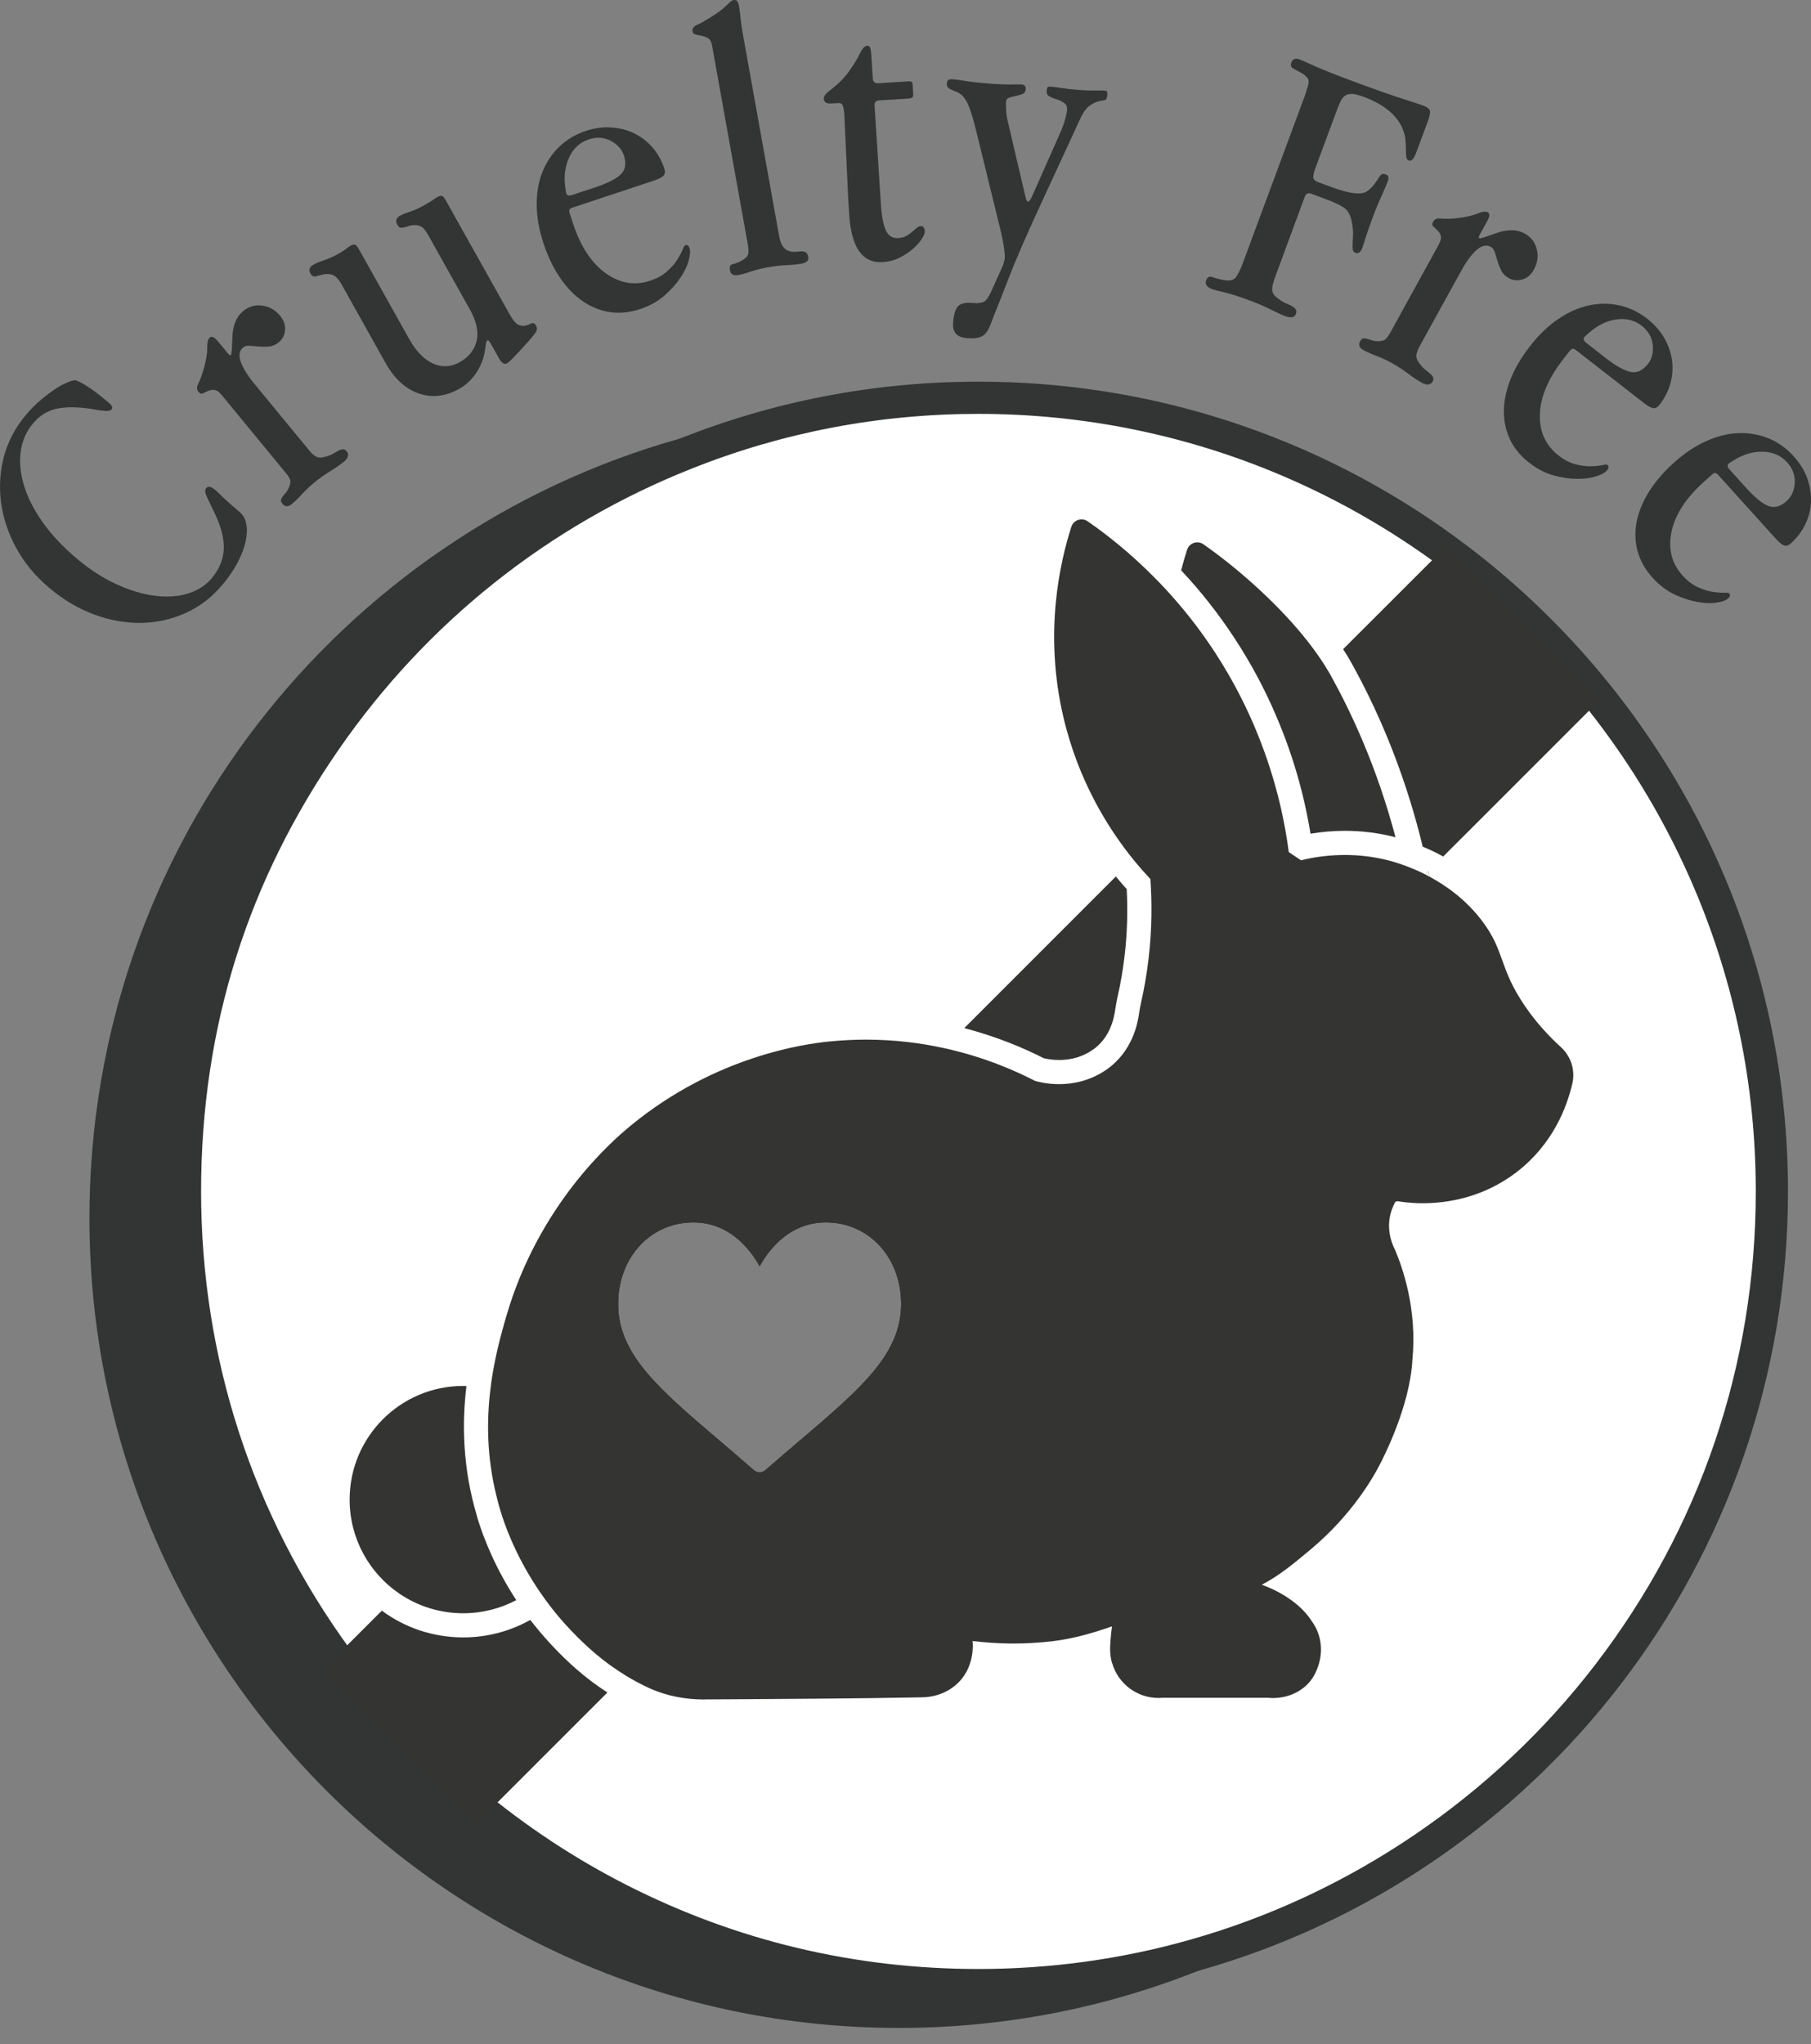 <?xml version="1.0" encoding="UTF-8"?> <svg xmlns="http://www.w3.org/2000/svg" id="Layer_2" data-name="Layer 2" viewBox="0 0 224.96 253.85"><rect x="0" y="0" width="224.96" height="253.85" fill="#808080" stroke="none"/><defs><style> .cls-1, .cls-2 { fill-rule: evenodd; } .cls-1, .cls-3 { fill: #343433; } .cls-4 { fill: #fff; } .cls-5 { fill: #333434; } </style></defs><g id="No_Tears" data-name="No Tears"><g id="Cruelty_Free" data-name="Cruelty Free"><g><path class="cls-5" d="M30.6,65.09c-.12-.63-.39-1.12-.81-1.48-.89-.74-1.58-1.36-2.08-1.84-.5-.49-.82-.79-.97-.92-.52-.43-.89-.52-1.12-.25-.19.23-.17.58.06,1.06.22.49.54,1.16.96,2.02.8,1.64,1.19,3.12,1.16,4.43-.03,1.3-.53,2.54-1.5,3.7-.77.91-1.78,1.55-3.01,1.92-1.24.37-2.62.45-4.13.25-1.52-.2-3.1-.69-4.75-1.45-1.66-.76-3.28-1.82-4.88-3.16-1.72-1.46-3.14-2.96-4.24-4.53-1.1-1.56-1.88-3.09-2.32-4.59-.45-1.49-.58-2.89-.39-4.21.18-1.32.7-2.49,1.56-3.5.81-.96,1.8-1.56,2.97-1.8,1.17-.23,2.59-.21,4.26.05.69.13,1.25.21,1.67.24.41.03.69-.03.84-.21.16-.19.02-.48-.42-.85-1.11-.94-2.03-1.63-2.77-2.09-.73-.45-1.22-.67-1.44-.65-.23.02-.56.12-.99.31-.44.18-.93.46-1.49.83-.56.38-1.15.83-1.77,1.36-.62.53-1.21,1.12-1.77,1.79-1.31,1.55-2.22,3.27-2.73,5.14-.5,1.87-.62,3.78-.37,5.73.26,1.94.89,3.84,1.89,5.67,1,1.84,2.37,3.49,4.09,4.94,1.75,1.48,3.61,2.58,5.57,3.31,1.96.72,3.9,1.07,5.82,1.05,1.92-.03,3.76-.43,5.51-1.21,1.75-.78,3.28-1.94,4.59-3.49.79-.94,1.43-1.87,1.91-2.79.48-.92.82-1.79,1-2.61.18-.82.21-1.54.09-2.17Z"></path><path class="cls-5" d="M43.1,56.09c-.16-.2-.33-.3-.49-.29-.16.01-.34.06-.53.15-.19.1-.43.23-.71.4-.28.17-.63.3-1.05.39-.4.13-.74.12-1.01-.01-.28-.13-.59-.4-.93-.83l-6.67-8.1c-1.93-2.34-2.43-3.89-1.51-4.65.2-.16.48-.24.83-.21.35.02.73.05,1.14.09.41.04.83.04,1.25,0,.43-.04.83-.21,1.21-.52.47-.39.73-.89.78-1.52.05-.62-.15-1.21-.6-1.76-.62-.74-1.37-1.17-2.25-1.28s-1.66.11-2.33.67c-.9.73-1.36,1.9-1.37,3.5l-.07,1.44c-.04.32-.08.5-.13.54-.07.06-.2-.02-.38-.25l-1.2-1.45c-.43-.53-.77-.69-1.02-.48-.22.18-.33.61-.32,1.3.01.68-.14,1.57-.45,2.65-.23.78-.45,1.37-.66,1.77-.21.4-.21.74.02,1.02.18.22.37.29.56.19.2-.1.41-.2.63-.3.23-.1.49-.15.77-.13.29.01.61.25.98.7l7.87,9.56c.29.35.47.64.57.88.09.23.03.58-.17,1.05-.12.26-.26.47-.41.64-.15.17-.28.33-.37.46-.1.15-.15.28-.18.4-.02.12.04.27.18.45.33.4.72.41,1.17.04.39-.33.82-.74,1.26-1.23.45-.49.97-.98,1.56-1.47.64-.52,1.28-.98,1.94-1.37.65-.4,1.23-.8,1.73-1.21.27-.22.43-.45.48-.67.04-.23,0-.41-.12-.56Z"></path><path class="cls-5" d="M66.59,40.44c-.16-.28-.34-.37-.55-.28-.2.1-.44.19-.71.26-.27.08-.57.06-.9-.07-.33-.13-.7-.56-1.11-1.29l-7.97-14.22c-.14-.25-.28-.42-.42-.49-.13-.07-.34-.03-.62.13-.14.08-.32.2-.54.36-.23.16-.54.35-.93.57-.73.41-1.37.71-1.92.88-.54.18-.96.35-1.24.51-.48.26-.58.64-.32,1.11.13.23.26.35.4.37.14,0,.3,0,.47-.05.18-.04.39-.1.62-.18.24-.08.51-.11.81-.09.35.03.63.13.84.3.21.18.45.51.72.99l5.13,9.15c.85,1.52,1.13,2.84.85,3.96s-.98,1.99-2.08,2.61c-1.1.62-2.21.68-3.33.18-1.12-.5-2.1-1.52-2.95-3.03l-6.29-11.23c-.15-.25-.28-.41-.41-.49-.14-.07-.34-.03-.62.13-.14.07-.32.2-.55.39-.23.18-.52.37-.88.57-.64.36-1.23.63-1.78.81-.54.17-1,.36-1.37.57-.5.28-.63.65-.38,1.1.18.31.4.42.67.35.27-.08.58-.16.92-.24.34-.08.71-.07,1.11.04.39.11.78.51,1.16,1.18l5.48,9.79c1.09,1.94,2.46,3.2,4.11,3.77,1.65.57,3.32.38,5.01-.56.84-.47,1.55-1.13,2.12-1.96.56-.84.93-1.77,1.1-2.78l.11-.79c.03-.27.1-.44.22-.51.08-.05.23.13.45.52l.97,1.73c.34.59.67.79,1.01.6.28-.15,1.14-1.05,2.6-2.67.41-.46.72-.83.92-1.13s.23-.59.07-.87Z"></path><path class="cls-5" d="M85.66,30.84c-.11-.34-.29-.47-.54-.38-.09.03-.2.22-.34.57-.14.35-.36.76-.66,1.24-.3.47-.72.95-1.26,1.43-.53.49-1.23.87-2.09,1.16-1.92.64-3.77.33-5.52-.92-1.76-1.25-3.11-3.3-4.06-6.15l-.36-1.1c-.11-.3-.14-.51-.11-.62.03-.12.17-.21.41-.29l10.15-3.37c.55-.19.93-.38,1.13-.58.2-.21.24-.51.11-.91-.33-.98-.81-1.84-1.44-2.58-.64-.73-1.39-1.32-2.24-1.75-.86-.43-1.81-.68-2.86-.76-1.04-.08-2.11.07-3.22.43-1.28.43-2.38,1.08-3.29,1.97-.92.88-1.61,1.92-2.09,3.14-.49,1.21-.72,2.57-.71,4.08s.29,3.11.85,4.79c.56,1.68,1.26,3.13,2.11,4.34.84,1.22,1.79,2.18,2.84,2.88,1.05.71,2.17,1.14,3.36,1.31,1.19.16,2.42.03,3.67-.38,1.2-.4,2.2-.95,3.02-1.67.81-.71,1.48-1.45,1.99-2.21.51-.77.86-1.48,1.04-2.16.18-.67.22-1.18.11-1.51ZM70.34,24l-.03-.09-.11-.78c-.17-1.34.01-2.55.53-3.64.52-1.09,1.31-1.82,2.39-2.17.97-.33,1.88-.27,2.73.16.84.44,1.38,1.04,1.64,1.8.33,1.01.21,1.8-.36,2.36-.58.57-1.62,1.1-3.12,1.6l-2.98.99c-.37.12-.6.05-.69-.23Z"></path><path class="cls-5" d="M100.1,31.34c-.15-.09-.33-.13-.54-.12-.21,0-.45.02-.7.05-.26.03-.53,0-.8-.08-.66-.17-1.08-.79-1.27-1.83l-4.54-25.28c-.12-.67-.21-1.27-.26-1.82-.05-.55-.11-1.03-.18-1.44-.05-.29-.13-.51-.22-.65-.09-.15-.26-.2-.51-.16-.16.03-.46.28-.91.73-.46.46-1.19,1-2.22,1.6-.53.33-1,.59-1.41.77-.4.19-.58.46-.51.81.03.19.16.31.38.37.23.06.48.11.77.16.28.05.55.15.79.3s.4.44.47.85l4.45,24.75c.09.48.11.86.06,1.15-.05.28-.28.55-.69.79-.48.28-.89.45-1.24.51-.31.06-.43.31-.35.75.09.51.42.71.99.61.44-.08.98-.22,1.61-.44.63-.21,1.36-.39,2.17-.53.79-.14,1.53-.23,2.25-.26.71-.03,1.33-.09,1.87-.19.64-.11.92-.39.84-.84-.06-.28-.16-.47-.3-.56Z"></path><path class="cls-5" d="M114.35,28.08c-.16.01-.33.09-.49.23-.17.14-.37.31-.58.5s-.45.36-.72.5c-.26.15-.57.23-.93.26-.74.05-1.27-.27-1.58-.94-.32-.68-.53-1.77-.63-3.28l-.78-12.21c-.03-.42.15-.64.54-.67l3.67-.23c.29-.02.46-.08.52-.18s.08-.28.06-.54l-.06-.97c-.01-.19-.05-.32-.12-.38s-.25-.08-.54-.06l-3.62.23c-.42.03-.64-.17-.67-.58l-.19-2.95c-.02-.35-.06-.63-.12-.84-.06-.2-.2-.3-.42-.29-.28.02-.59.36-.91,1.03-.32.67-.82,1.48-1.52,2.43-.41.51-.79.92-1.14,1.23-.35.32-.66.58-.94.79-.28.21-.49.4-.64.57-.15.18-.22.36-.21.55.03.42.33.61.91.57l.87-.05c.32-.02.52.1.6.37.08.27.14.63.17,1.08l.48,10.39.13,2.03c.26,4.08,1.65,6.05,4.16,5.88.74-.04,1.43-.22,2.07-.54.64-.32,1.2-.68,1.67-1.1.48-.42.85-.83,1.11-1.24.26-.4.39-.71.38-.94-.03-.45-.21-.67-.53-.65Z"></path><path class="cls-5" d="M137.53,11.38c-.03-.06-.17-.11-.43-.13s-.65-.02-1.16-.01c-.52.01-1.17-.02-1.94-.07-.9-.07-1.62-.15-2.16-.24-.55-.09-.95-.14-1.2-.16-.23-.02-.38-.01-.47.03-.08.05-.13.2-.15.45-.03.36.09.6.36.73.26.14.56.26.89.36.33.11.64.25.91.44.28.18.4.49.37.94-.01.13-.08.47-.22,1.01-.14.54-.35,1.12-.62,1.74l-3.56,8.03c-.19.37-.34.56-.43.55-.13-.01-.25-.21-.34-.61l-2.06-8.79c-.2-.75-.31-1.39-.34-1.91-.02-.52-.03-.88-.02-1.07.03-.29.16-.47.41-.55s.52-.15.82-.21c.29-.06.56-.13.81-.23.25-.09.39-.3.41-.62.03-.36-.15-.55-.53-.58-.13,0-.52,0-1.17.01-.65.02-1.58-.02-2.8-.11-1.23-.09-2.2-.2-2.94-.32-.73-.12-1.23-.19-1.49-.21-.29-.02-.5,0-.63.05-.13.06-.21.21-.23.47-.02.22.03.39.13.49.11.11.25.2.42.28s.37.15.59.24c.22.08.43.21.65.38.39.33.73.87,1.01,1.63.29.77.57,1.76.87,2.98l3.04,12.4c.2.86.33,1.56.4,2.12.07.55.1.91.09,1.07-.03.42-.18.91-.45,1.47l-1.22,2.72c-.35.78-.69,1.24-1,1.36-.32.12-.72.16-1.2.13l-.19-.02c-.9-.07-1.51.09-1.81.47s-.49,1.06-.56,2.02c-.09,1.16.48,1.78,1.7,1.88.58.04,1.04.03,1.38-.05.35-.07.63-.21.86-.44s.42-.52.58-.88c.15-.36.33-.82.54-1.39.31-.75.92-2.3,1.83-4.64.9-2.34,2.26-5.46,4.07-9.37l4.76-10.31c.39-.88.79-1.46,1.2-1.75.41-.3.77-.48,1.08-.55.31-.08.58-.13.79-.16.21-.03.33-.23.36-.58.02-.26.01-.42,0-.49Z"></path><path class="cls-5" d="M176.7,13.08c-.33-.12-1.2-.41-2.62-.86-1.41-.46-3.36-1.14-5.84-2.06-2.23-.83-3.89-1.49-4.97-1.97-1.07-.49-1.69-.76-1.84-.81-.51-.19-.85-.06-1.02.39-.12.34-.05.58.22.73s.57.31.9.49c.33.17.61.39.85.65.23.25.24.65.04,1.2-.06.15-.1.3-.14.44-.03.14-.08.29-.13.44l-7.7,20.77c-.33.91-.64,1.55-.92,1.93-.27.38-.78.5-1.52.36-.58-.11-1.05-.23-1.41-.37-.37-.13-.62,0-.77.39-.18.49.07.85.73,1.1.33.12.86.26,1.57.42.72.17,1.65.46,2.8.88,1.21.45,2.2.87,2.96,1.26.77.38,1.34.65,1.7.78.75.28,1.21.21,1.37-.22.09-.24.1-.42.02-.55-.07-.13-.19-.26-.37-.38-.18-.11-.39-.22-.64-.31-.24-.09-.48-.21-.73-.37-.39-.25-.68-.47-.87-.66s-.3-.4-.33-.64c-.03-.23,0-.52.08-.84.09-.33.23-.75.42-1.27l3.54-9.57c.15-.39.42-.52.81-.37l1.9.71c.91.33,1.63.67,2.15,1.02.52.35.86.98,1,1.9.11.55.15,1.04.13,1.46-.02.42-.04.8-.05,1.12-.02.32-.01.57.03.75.03.19.14.32.32.38.36.14.65-.07.85-.61.08-.21.22-.65.43-1.31.21-.66.51-1.52.9-2.58.34-.91.67-1.72,1.01-2.44.33-.72.61-1.38.84-1.98.15-.43.07-.7-.26-.82-.25-.09-.43-.08-.56.02-.12.11-.25.28-.39.5-.13.23-.3.48-.51.74-.2.27-.47.54-.8.79-.71.53-2.17.38-4.38-.44l-1.77-.65c-.42-.16-.62-.38-.6-.66.02-.29.12-.69.31-1.2l2.54-6.85c.19-.52.37-.95.53-1.3.16-.35.37-.6.61-.75.25-.15.55-.21.9-.19.35.03.81.15,1.39.36,2.35.88,3.93,2.11,4.71,3.71.25.54.4,1.04.45,1.5.05.47.07.89.07,1.27s.01.69.04.94.13.41.31.48c.33.12.64-.19.92-.95l1.45-3.9.06-.18c.17-.46.24-.82.22-1.08-.02-.27-.33-.51-.94-.74Z"></path><path class="cls-5" d="M190.89,30.93c-.22-.86-.71-1.5-1.48-1.92-1.01-.56-2.27-.55-3.77.02l-1.36.47c-.3.09-.48.12-.54.08-.08-.04-.06-.19.08-.45l.91-1.65c.33-.59.35-.96.08-1.12-.26-.14-.7-.08-1.33.18-.63.26-1.51.45-2.63.57-.81.07-1.44.08-1.89.03-.46-.05-.77.09-.94.4-.14.25-.13.45.03.59.16.15.33.31.51.48.18.17.32.39.41.66.09.27-.01.66-.29,1.17l-5.97,10.85c-.22.39-.42.68-.61.85s-.54.25-1.04.23c-.29-.01-.54-.06-.75-.14-.21-.08-.4-.14-.57-.17-.16-.04-.31-.05-.43-.02-.12.02-.24.13-.35.33-.25.45-.12.82.39,1.1.45.25.99.49,1.61.72.62.23,1.27.53,1.94.9.73.4,1.39.84,2,1.3.6.46,1.19.85,1.75,1.16.32.17.58.24.81.19.22-.04.38-.14.48-.31.12-.23.15-.41.08-.56-.06-.15-.17-.29-.34-.44-.16-.14-.37-.31-.62-.51-.26-.2-.52-.47-.76-.83-.26-.33-.38-.64-.36-.95.02-.3.16-.69.42-1.17l5.07-9.19c1.46-2.66,2.71-3.7,3.76-3.12.23.12.39.35.5.69.11.34.22.7.34,1.1.11.39.27.78.46,1.16.19.39.5.69.93.93.53.29,1.1.35,1.7.16.6-.18,1.07-.58,1.41-1.21.47-.84.59-1.7.36-2.56Z"></path><path class="cls-5" d="M207.7,44.8c-.12-.95-.43-1.88-.95-2.79-.52-.91-1.23-1.72-2.15-2.44-1.07-.83-2.22-1.38-3.46-1.65-1.24-.27-2.5-.27-3.77.01-1.28.27-2.54.83-3.79,1.68-1.25.84-2.42,1.96-3.51,3.36-1.09,1.4-1.91,2.79-2.45,4.17s-.81,2.7-.81,3.96.26,2.44.78,3.52c.53,1.08,1.31,2.03,2.36,2.84.99.78,2.01,1.3,3.06,1.59,1.04.28,2.02.42,2.94.42s1.71-.11,2.37-.33c.67-.22,1.11-.47,1.32-.75.22-.28.23-.5.03-.66-.08-.06-.3-.05-.67.04-.37.08-.84.12-1.4.14-.56.01-1.19-.08-1.89-.25-.7-.18-1.41-.54-2.12-1.1-1.6-1.25-2.37-2.95-2.31-5.1.07-2.16,1.02-4.42,2.86-6.79l.71-.92c.2-.25.35-.4.47-.43.11-.04.26.02.47.18l8.43,6.56c.46.36.83.57,1.11.62.29.06.56-.08.81-.41.64-.81,1.08-1.69,1.35-2.63.26-.94.33-1.89.21-2.84ZM204.72,45.18c-.66.84-1.38,1.17-2.17,1.01-.79-.17-1.81-.73-3.06-1.7l-2.48-1.94c-.3-.23-.37-.47-.19-.7l.06-.07.59-.52c1.02-.89,2.12-1.42,3.32-1.59,1.19-.17,2.24.09,3.13.78.81.63,1.27,1.42,1.38,2.36.1.94-.09,1.73-.58,2.37Z"></path><path class="cls-5" d="M224.51,59.44c-.35-.98-.92-1.91-1.7-2.77-.9-1.01-1.94-1.75-3.12-2.23-1.17-.48-2.41-.7-3.71-.65-1.31.04-2.65.37-4.03.99-1.38.61-2.72,1.51-4.04,2.7s-2.36,2.42-3.13,3.68c-.78,1.26-1.27,2.51-1.5,3.76-.22,1.24-.17,2.44.16,3.6.33,1.16.94,2.23,1.82,3.21.85.93,1.76,1.63,2.74,2.09s1.92.77,2.83.93c.9.17,1.7.2,2.39.09.69-.1,1.17-.27,1.43-.51.27-.23.31-.45.14-.64-.07-.07-.29-.1-.67-.08-.37.01-.84-.03-1.39-.11-.56-.09-1.17-.28-1.82-.57-.66-.3-1.29-.78-1.9-1.45-1.36-1.51-1.82-3.32-1.38-5.43.44-2.12,1.77-4.18,3.99-6.18l.87-.78c.23-.22.41-.34.53-.35.11-.02.26.07.43.26l7.16,7.93c.39.43.72.7.99.81.27.1.56.01.87-.27.76-.69,1.36-1.47,1.78-2.35.42-.88.66-1.8.71-2.76.04-.96-.11-1.93-.45-2.92ZM221.95,62.21c-.79.71-1.56.92-2.31.62s-1.65-1.04-2.71-2.21l-2.11-2.34c-.26-.29-.28-.53-.06-.72l.07-.07.67-.41c1.15-.69,2.33-1.02,3.54-.98,1.21.04,2.19.48,2.95,1.31.69.77,1.01,1.63.95,2.57s-.39,1.69-.99,2.23Z"></path></g><g id="Octinoxate_Free" data-name="Octinoxate Free"><g><g id="Cruity_Free" data-name="Cruity Free"><g><path class="cls-5" d="M111.67,249.85c-54.35,0-98.56-44.21-98.56-98.56,0-44.01,29.56-83.03,71.89-94.89,8.62-2.43,17.6-3.67,26.67-3.67,22.7,0,44.02,7.5,61.68,21.69,6.91,5.54,13.05,12,18.24,19.19,12.2,16.85,18.64,36.8,18.64,57.68s-6.03,39.48-17.42,55.98c-11.14,16.11-26.61,28.44-44.74,35.65-11.58,4.6-23.82,6.94-36.39,6.94ZM86.12,149.81c-6.46,0-11.34,5.21-11.34,12.13s5.58,11.92,13.29,18.49c1.29,1.09,2.74,2.33,4.25,3.65.59.5,1.3.76,2.04.76s1.45-.26,2.01-.75c1.53-1.34,2.98-2.58,4.27-3.67,7.72-6.58,13.3-11.33,13.3-18.5s-4.88-12.13-11.34-12.13c-2.37,0-4.54.75-6.43,2.22-.7.54-1.3,1.13-1.81,1.73-.51-.6-1.12-1.19-1.82-1.73-1.89-1.47-4.05-2.22-6.42-2.22Z"></path><path class="cls-5" d="M111.67,54.73c22.24,0,43.13,7.35,60.43,21.25,6.77,5.42,12.78,11.75,17.87,18.8,11.95,16.51,18.26,36.05,18.26,56.5s-5.9,38.68-17.07,54.84c-10.91,15.79-26.07,27.86-43.84,34.93-11.34,4.51-23.33,6.8-35.65,6.8-53.24,0-96.56-43.32-96.56-96.56,0-21.49,6.91-41.82,19.98-58.81,12.66-16.46,30.58-28.59,50.46-34.16,8.44-2.38,17.23-3.59,26.12-3.59M94.36,150.93c-.19-.16-.38-.32-.58-.48-2.22-1.73-4.87-2.64-7.66-2.64-7.48,0-13.34,6.21-13.34,14.13s5.87,13.09,14.01,20.03c1.45,1.22,2.86,2.44,4.22,3.63l.02.02.02.02c.93.79,2.1,1.22,3.31,1.22s2.38-.43,3.31-1.22l.02-.02.02-.02c1.35-1.18,2.77-2.4,4.23-3.64,8.12-6.92,14-11.93,14-20.01s-5.73-14.13-13.34-14.13c-2.79,0-5.44.91-7.65,2.64-.2.16-.4.32-.59.48M111.67,50.73c-9.43,0-18.56,1.3-27.21,3.74C42.14,66.33,11.11,105.19,11.11,151.29c0,55.54,45.03,100.56,100.56,100.56,13.11,0,25.64-2.51,37.13-7.08,37.16-14.77,63.43-51.05,63.43-93.48,0-21.98-7.05-42.31-19.02-58.85-5.29-7.33-11.56-13.93-18.61-19.58-17.23-13.85-39.11-22.13-62.93-22.13h0ZM94.36,157.26c.58-1.06,1.57-2.51,3.04-3.65,1.54-1.2,3.29-1.8,5.2-1.8,5.33,0,9.34,4.35,9.34,10.13,0,6.24-5.01,10.51-12.59,16.97-1.29,1.09-2.75,2.34-4.27,3.67-.2.17-.45.27-.72.27s-.52-.1-.72-.27c-1.52-1.33-2.98-2.58-4.27-3.67-7.58-6.46-12.59-10.73-12.59-16.97,0-5.78,4.02-10.13,9.34-10.13,1.91,0,3.66.6,5.2,1.8,1.48,1.14,2.46,2.59,3.04,3.65h0Z"></path></g></g><g id="Cruity_Free-2" data-name="Cruity Free"><g><path class="cls-4" d="M121.54,246.52c-31.1,0-59.74-14.24-78.58-39.06-.38-.51-.73-.97-1.07-1.44-12.38-16.95-18.91-37.02-18.91-58.06s6.03-39.5,17.44-55.99c11.15-16.12,26.63-28.44,44.78-35.64,11.54-4.6,23.77-6.93,36.34-6.93,54.35,0,98.56,44.21,98.56,98.56,0,43.99-29.54,83.01-71.84,94.88-8.63,2.44-17.62,3.68-26.72,3.68ZM86.12,149.81c-6.46,0-11.34,5.21-11.34,12.13s5.58,11.92,13.29,18.49c1.29,1.09,2.74,2.33,4.25,3.65.59.5,1.3.76,2.04.76s1.45-.26,2.01-.75c1.53-1.34,2.98-2.58,4.27-3.67,7.72-6.58,13.3-11.33,13.3-18.5s-4.88-12.13-11.34-12.13c-2.37,0-4.54.75-6.43,2.22-.7.54-1.3,1.13-1.81,1.73-.51-.6-1.12-1.19-1.82-1.73-1.89-1.47-4.05-2.22-6.42-2.22Z"></path><path class="cls-5" d="M121.54,51.4c53.24,0,96.56,43.32,96.56,96.56,0,21.48-6.9,41.81-19.96,58.8-12.65,16.46-30.56,28.59-50.43,34.17-8.45,2.39-17.26,3.6-26.17,3.6-15.37,0-30.06-3.5-43.66-10.41-12.98-6.59-24.5-16.22-33.34-27.87-.35-.46-.69-.92-1.04-1.41-12.12-16.59-18.52-36.26-18.52-56.87s5.91-38.7,17.08-54.86c10.92-15.8,26.09-27.87,43.88-34.92,11.3-4.5,23.28-6.79,35.6-6.79M94.36,150.93c-.19-.16-.38-.32-.58-.48-2.22-1.73-4.87-2.64-7.66-2.64-7.48,0-13.34,6.21-13.34,14.13s5.87,13.09,14.01,20.03c1.44,1.22,2.86,2.44,4.22,3.62l.02.02.02.02c.93.79,2.1,1.22,3.31,1.22s2.38-.43,3.31-1.22l.02-.02.02-.02c1.35-1.18,2.77-2.4,4.23-3.64,8.12-6.92,14-11.93,14-20.01s-5.74-14.13-13.34-14.13c-2.79,0-5.44.91-7.65,2.64-.2.16-.4.32-.59.48M121.54,47.4c-13.1,0-25.61,2.5-37.08,7.07-37.19,14.74-63.48,51.05-63.48,93.49,0,22.14,7.16,42.62,19.29,59.23.36.5.73.99,1.1,1.48,18.37,24.21,47.44,39.85,80.17,39.85,9.45,0,18.59-1.3,27.26-3.75,42.29-11.87,73.3-50.73,73.3-96.81,0-55.54-45.02-100.56-100.56-100.56h0ZM94.36,157.26c.58-1.06,1.57-2.51,3.04-3.65,1.54-1.2,3.29-1.8,5.2-1.8,5.33,0,9.34,4.35,9.34,10.13,0,6.24-5.01,10.51-12.59,16.97-1.29,1.09-2.75,2.34-4.27,3.67-.2.17-.45.27-.72.27s-.52-.1-.72-.27c-1.52-1.33-2.98-2.58-4.27-3.67-7.58-6.46-12.59-10.73-12.59-16.97,0-5.78,4.02-10.13,9.34-10.13,1.91,0,3.66.6,5.2,1.8,1.48,1.14,2.46,2.59,3.04,3.65h0Z"></path></g></g></g></g><g><path class="cls-3" d="M75.45,210.19l-16.28,16.28-19.09-19.09,7.35-7.35c2.83,2.09,6.33,3.32,10.11,3.32,3.02,0,5.87-.79,8.33-2.17.9,1.16,1.89,2.33,3,3.49,1.5,1.57,3.66,3.64,6.58,5.52Z"></path><path class="cls-3" d="M139.7,118.66c-.2,1.74-.5,3.49-.89,5.2-.09.43-.18.88-.25,1.33-.03.14-.04.25-.05.33-.33,2.15-1.25,3.79-2.75,4.84-1.21.85-2.62,1.28-4.2,1.28-.87,0-1.57-.14-1.91-.22-2.55-1.3-5.89-2.7-9.87-3.74l18.83-18.83c.46.56.91,1.08,1.35,1.57.14,2.78.06,5.54-.26,8.24Z"></path><path class="cls-3" d="M198.78,86.87l-15.07,15.07-4.44,4.43c-.88-.49-1.74-.89-2.54-1.22-1.96-8.09-4.92-15.72-8.81-22.74-.33-.6-.69-1.2-1.08-1.79l12.85-12.84,19.09,19.09Z"></path><path class="cls-1" d="M64.13,198.72c-1.96,1.04-4.21,1.63-6.59,1.63-2.96,0-5.7-.91-7.97-2.46-3.71-2.55-6.14-6.82-6.14-11.66,0-7.79,6.32-14.11,14.11-14.11.13,0,.27,0,.4.01-.55,4.56-.5,10.09,1.29,16.1.04.18.1.37.16.56.7,2.25,2.12,5.92,4.74,9.93Z"></path><g><path class="cls-1" d="M173.35,103.98s-.03-.01-.04-.01c-2.04-.53-4.14-.79-6.25-.79-1.43,0-2.86.12-4.27.36-.82-5.02-2.25-9.94-4.26-14.61-1.41-3.33-3.13-6.53-5.1-9.55-1.99-3.05-4.23-5.91-6.71-8.55.25-.96.5-1.81.74-2.56.19-.58.72-.92,1.27-.92.26,0,.52.08.75.24,4.94,3.44,11.57,9.37,15.18,15.21.23.36.44.71.64,1.07,2.57,4.64,5.72,11.34,8.05,20.11Z"></path><path class="cls-4" d="M177.44,108.2l-.39.39c.17.09.35.19.53.29l-.14-.68Z"></path></g><g><path class="cls-1" d="M193.88,130.03c-1.41-1.28-3-2.96-4.47-5.11-3.26-4.8-2.45-6.8-5.33-10.58-1.96-2.58-4.36-4.31-6.5-5.46-.18-.1-.36-.2-.53-.29h-.01c-.41-.21-.8-.39-1.17-.55-.62-.27-1.19-.49-1.69-.66-.7-.25-1.27-.41-1.64-.51-1.98-.51-3.84-.69-5.48-.69-2.31,0-4.2.35-5.45.66-.61-.4-.91-.62-1.52-1.02-.44-3.38-1.42-8.6-3.85-14.6-1.3-3.24-3.03-6.69-5.32-10.2-1.6-2.45-3.28-4.63-4.97-6.56-.42-.49-.85-.96-1.27-1.41-.42-.46-.84-.89-1.26-1.31-3.03-3.07-5.95-5.36-8.31-7-.23-.16-.49-.24-.75-.24-.55,0-1.09.34-1.28.92-1.44,4.52-3.41,13.18-1.01,23.54,1.9,8.19,5.76,14.14,8.68,17.75.81,1,1.55,1.82,2.15,2.46.19,2.76.22,6.09-.22,9.84-.23,1.98-.56,3.83-.94,5.51-.09.4-.16.8-.23,1.21-.01.04-.01.1-.02.17-.15.99-.72,4.61-4.01,6.91-2.06,1.45-4.23,1.83-5.92,1.83-1.58,0-2.74-.33-3-.41-2.06-1.06-5.99-2.9-11.27-4.06-2.87-.63-6.14-1.06-9.73-1.06-1.49,0-3.03.08-4.62.24-2.72.28-13.98,1.69-24.64,10.48-2.29,1.88-11.37,9.75-15.41,23.64-.46,1.59-1.05,3.65-1.51,6.09-.09.48-.18.97-.26,1.48-.08.48-.14.98-.2,1.49-.47,3.84-.47,8.36.75,13.26.16.7.36,1.4.58,2.11.4,1.28,1.62,4.93,4.37,9.14.27.41.55.82.85,1.24.28.4.58.8.89,1.21.79,1.03,1.68,2.07,2.67,3.1,1.88,1.96,3.99,3.84,6.59,5.43.96.6,1.99,1.15,3.1,1.66,2.12.95,4.43,1.38,6.76,1.38.05,0,.1-.01.16-.01,1.19-.01,2.84-.01,5.19-.03,6.21-.05,4.9-.03,8.6-.06,4.4-.03,8.76-.09,13.12-.17,2.21-.03,4.34-1.12,5.43-3.05.11-.18.21-.37.29-.58.39-.88.53-1.72.56-2.38.03-.4.01-.73-.02-.98,1.35.16,3.08.31,5.08.31,1.53,0,3.22-.09,5.03-.31,2.27-.29,4.48-.87,7.21-1.82-.16,1.24-.23,2.16-.23,2.83v.05c0,.21.01.4.03.6h0c.04.35.09.68.19.99.01.03.02.06.03.09.72,2.51,3.04,4.33,5.76,4.33.14,0,.29,0,.42-.02h13.32c.05.01.11.01.18.02.1,0,.19.01.29.01,2.17,0,4.25-1.07,5.23-3.02,1.19-2.38.86-4.75-.36-6.47h-.01c-1.08-1.76-3.26-3.46-6.02-4.5-.08-.03-.15-.06-.23-.08,2.17-1.11,4.06-2.7,6.13-4.43,5.3-4.44,7.9-9.27,8.47-10.37.48-.91,3.81-7.33,4.12-13.15.6-6.32-1.22-11.4-2.16-13.65-.29-.56-.93-1.97-.69-3.78.12-.85.39-1.56.73-2.18.1-.02.18-.05.25-.08.41.07,1.55.26,3.15.26,2.96,0,7.47-.65,11.67-3.87,4.49-3.46,6.23-8.03,6.92-11.02.37-1.65-.18-3.37-1.44-4.51ZM99.35,178.91c-1.29,1.09-2.75,2.34-4.27,3.67-.2.17-.45.27-.72.27s-.52-.1-.72-.27c-1.52-1.33-2.98-2.58-4.27-3.67-7.58-6.46-12.59-10.73-12.59-16.97,0-5.78,4.02-10.13,9.34-10.13,1.91,0,3.66.6,5.2,1.8,1.48,1.14,2.46,2.59,3.04,3.65.58-1.06,1.57-2.51,3.04-3.65,1.54-1.2,3.29-1.8,5.2-1.8,5.33,0,9.34,4.35,9.34,10.13,0,6.24-5.01,10.51-12.59,16.97Z"></path><path class="cls-2" d="M177.58,108.88c-.18-.1-.36-.2-.53-.29l.39-.39.14.68Z"></path><path class="cls-4" d="M177.44,108.2l-.39.39c.17.09.35.19.53.29l-.14-.68Z"></path></g></g></g></g></svg> 